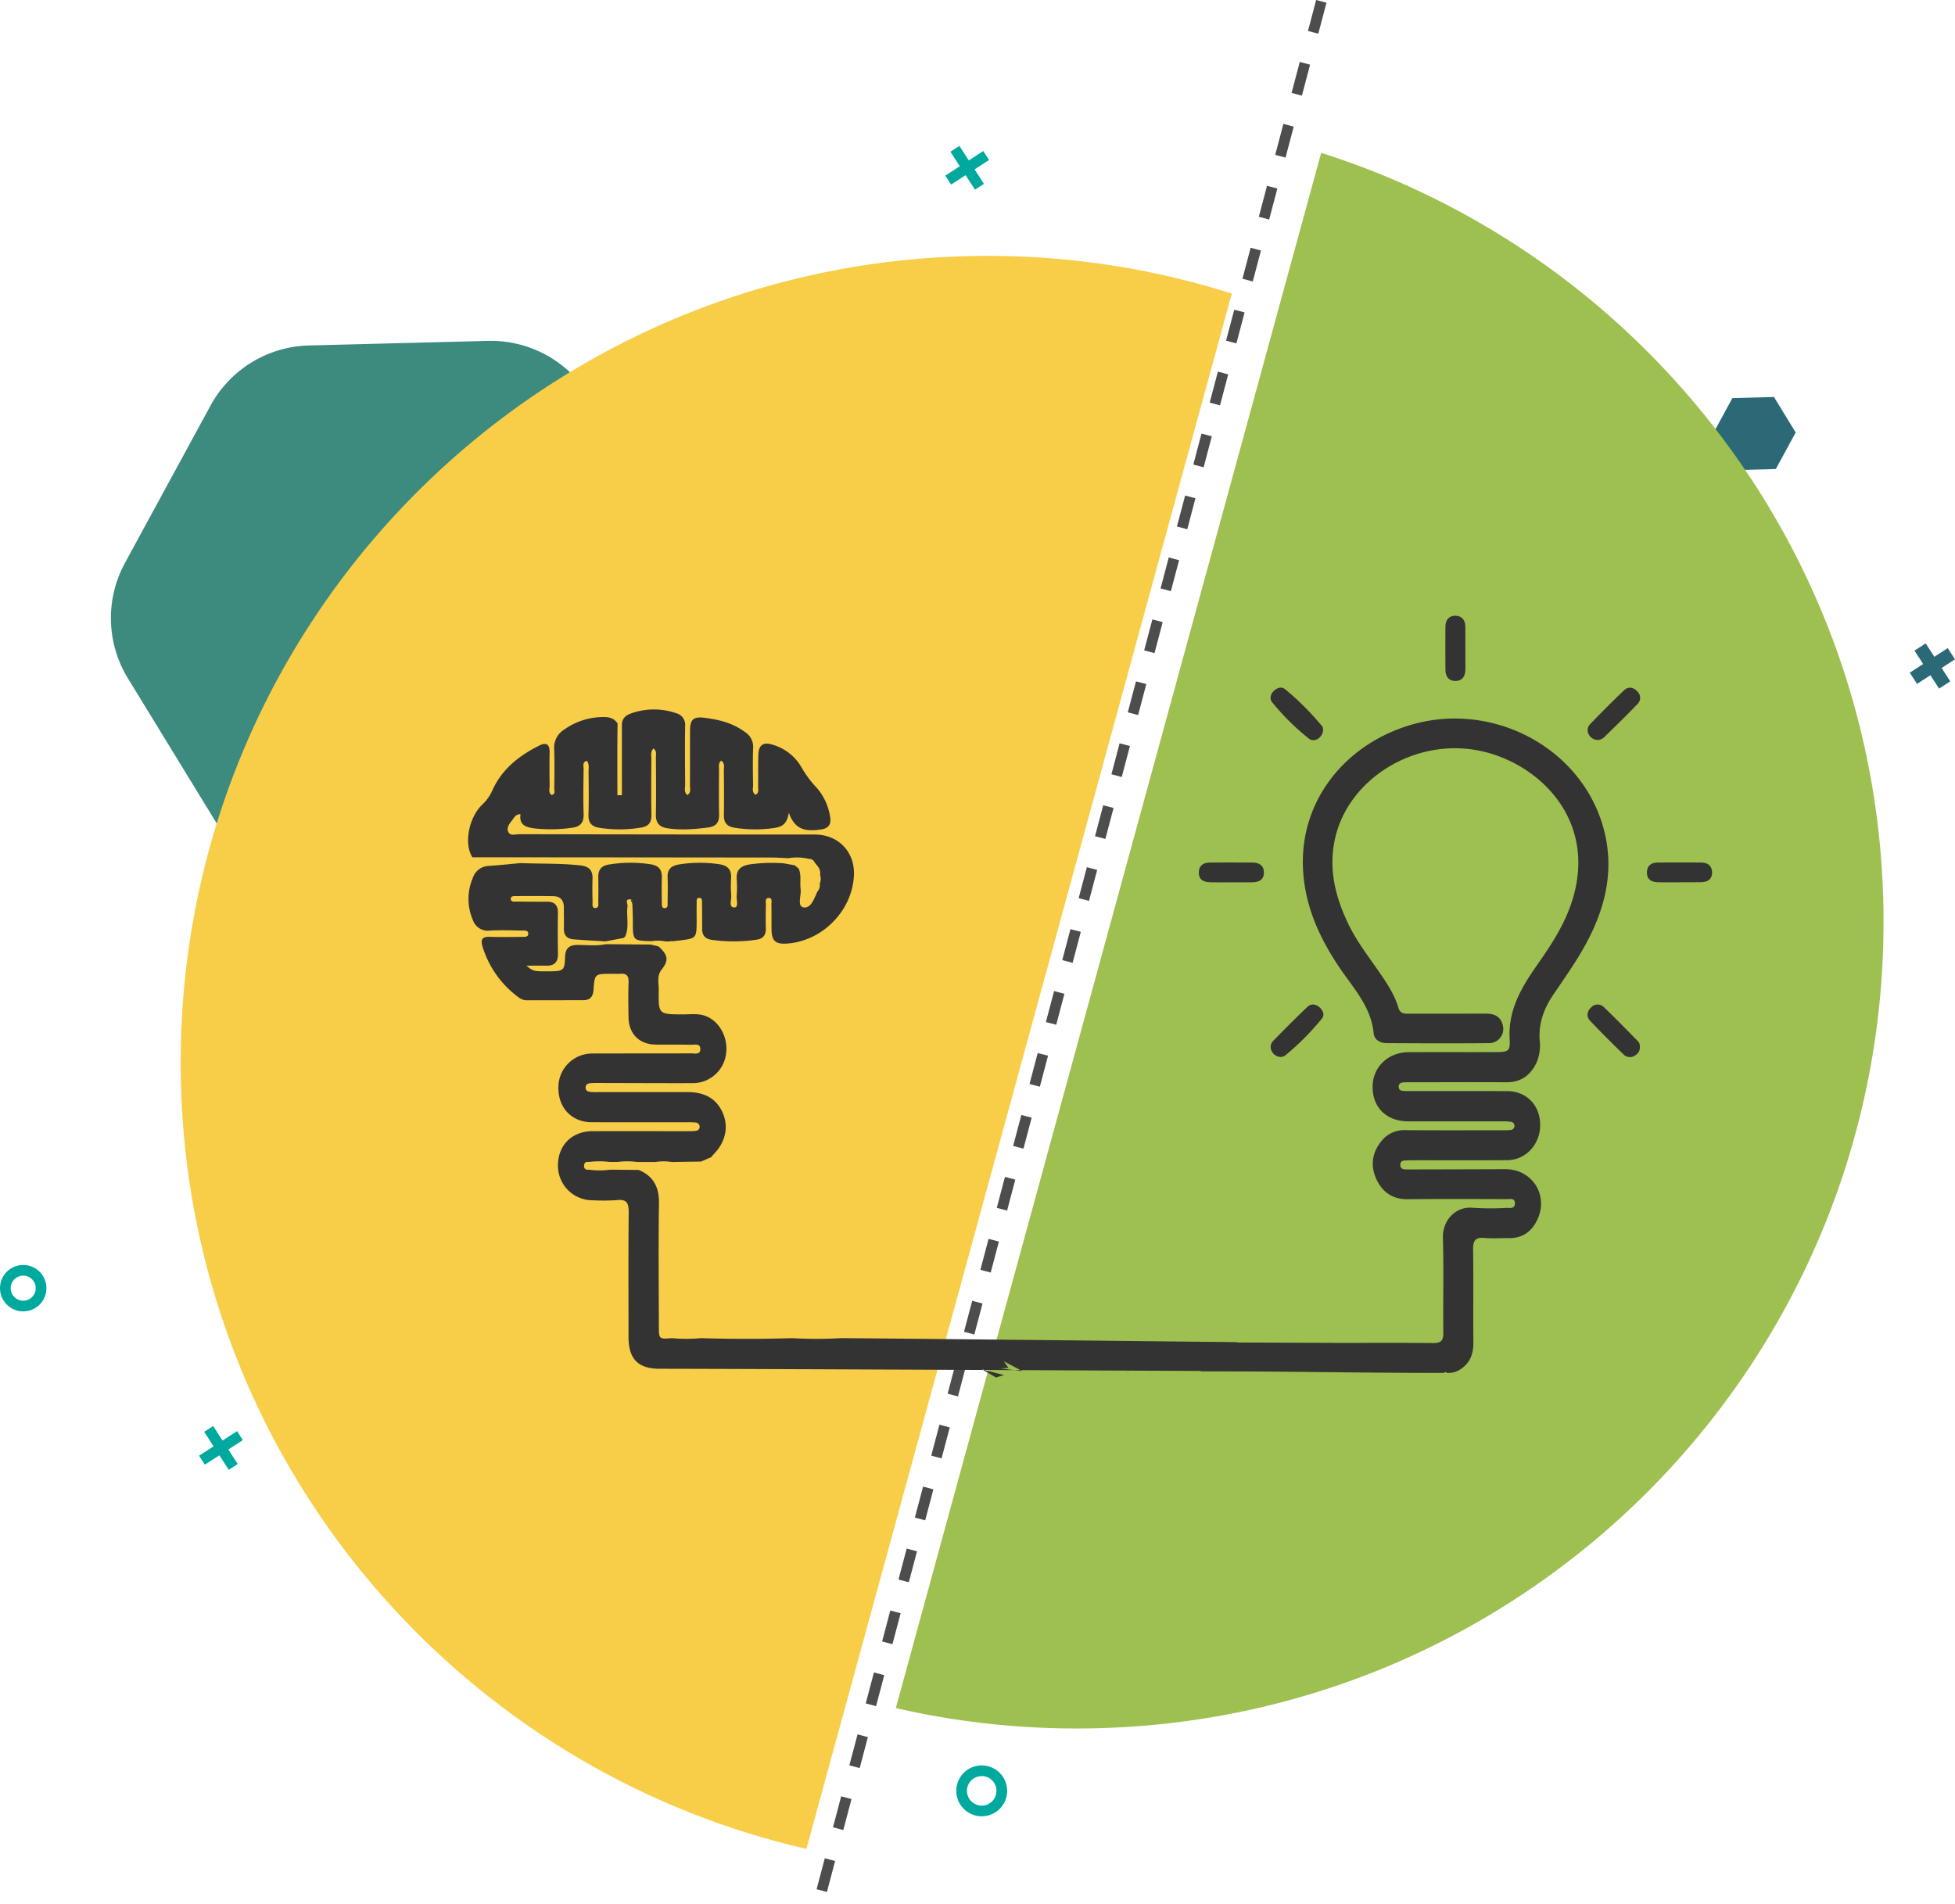 <svg xmlns="http://www.w3.org/2000/svg" xmlns:xlink="http://www.w3.org/1999/xlink" width="732.254" height="713.181" viewBox="0 0 732.254 713.181"><defs><style>.a,.b,.e,.f{fill:none;}.b{stroke:#4d4d4d;stroke-dasharray:12;}.b,.e,.f{stroke-miterlimit:10;}.b,.e{stroke-width:4px;}.c{fill:#3d8a7f;}.d{fill:#f8cd47;}.e{stroke:#00a99d;}.f{stroke:#2b6977;stroke-width:5px;}.g{fill:#2b6977;}.h{fill:#9ec050;}.i{fill:#333;}.j{filter:url(#c);}.k{filter:url(#a);}</style><filter id="a" x="58.684" y="86.858" width="411.696" height="614.69" filterUnits="userSpaceOnUse"><feOffset dy="3" input="SourceAlpha"/><feGaussianBlur stdDeviation="3" result="b"/><feFlood flood-opacity="0.161"/><feComposite operator="in" in2="b"/><feComposite in="SourceGraphic"/></filter><filter id="c" x="326.535" y="48.254" width="387.954" height="608.213" filterUnits="userSpaceOnUse"><feOffset dy="3" input="SourceAlpha"/><feGaussianBlur stdDeviation="3" result="d"/><feFlood flood-opacity="0.161"/><feComposite operator="in" in2="d"/><feComposite in="SourceGraphic"/></filter></defs><g transform="translate(-967 -200.489)"><line class="a" x1="8.837" y2="32.327" transform="translate(1293.698 837.315)"/><line class="a" x1="0.05" y2="0.184" transform="translate(1461.854 254.558)"/><line class="b" x1="188.291" y2="712.159" transform="translate(1273.613 201)"/><path class="c" d="M1162.628,555.489,1095.56,557.2a43.19,43.19,0,0,1-37.943-20.631L1022.6,479.349a43.187,43.187,0,0,1-1.1-43.175l32.048-58.94a43.188,43.188,0,0,1,36.839-22.544l67.068-1.716a43.19,43.19,0,0,1,37.943,20.631l35.019,57.225a43.187,43.187,0,0,1,1.1,43.175l-32.048,58.94A43.189,43.189,0,0,1,1162.628,555.489Z" transform="translate(-7.708 -24.792)"/><g class="k" transform="matrix(1, 0, 0, 1, 967, 200.49)"><path class="d" d="M1441.186,325.468,1281.866,908.04C1147.627,877.278,1047.49,757.09,1047.49,613.511c0-166.876,135.285-302.161,302.161-302.161A301.839,301.839,0,0,1,1441.186,325.468Z" transform="translate(-979.81 -218.49)"/></g><g transform="translate(1322.151 256.232)"><line class="e" x2="9.205" y2="14.226" transform="translate(2.511 0)"/><line class="e" y1="9.205" x2="14.226" transform="translate(0 2.511)"/></g><g transform="translate(1683.67 442.85)"><line class="f" x2="9.205" y2="14.226" transform="translate(2.511)"/><line class="f" y1="9.205" x2="14.226" transform="translate(0 2.511)"/></g><g transform="translate(1042.643 735.747)"><line class="e" x2="9.205" y2="14.226" transform="translate(2.511 0)"/><line class="e" y1="9.205" x2="14.226" transform="translate(0 2.511)"/></g><circle class="e" cx="7.532" cy="7.532" r="7.532" transform="translate(1327.172 863.785)"/><circle class="e" cx="6.695" cy="6.695" r="6.695" transform="translate(969 676.331)"/><path class="g" d="M1756.8,405.078l-15.576.4-8.133-13.29,7.443-13.689,15.576-.4,8.133,13.29Z" transform="translate(-124.661 -28.894)"/><g class="j" transform="matrix(1, 0, 0, 1, 967, 200.49)"><path class="h" d="M1737.515,553.264c0,166.885-135.285,302.17-302.17,302.17a302.541,302.541,0,0,1-67.785-7.64L1526.879,265.22C1649.018,303.991,1737.515,418.3,1737.515,553.264Z" transform="translate(-1032.03 -210.97)"/></g><g transform="translate(1142.328 431.133)"><path class="i" d="M1483.466,765.876c-28.631-.1-206.9-.958-235.535-.952-8.143,0-11.716-3.627-11.721-11.921-.009-15.546-.091-31.094.063-46.639.034-3.4-.647-5.046-4.445-4.614a75.339,75.339,0,0,1-8.932.064,12.957,12.957,0,0,1-13.124-12.959c-.015-7.642,5.205-12.9,12.933-12.927,11.79-.033,23.579,0,35.369,0a27.229,27.229,0,0,0,3.1-.083c.964-.111,1.768-.577,1.664-1.737a1.57,1.57,0,0,0-1.57-1.428,30.423,30.423,0,0,0-3.1-.092c-11.919-.005-23.839.024-35.757-.013-7.412-.023-12.5-5.322-12.474-12.881a12.67,12.67,0,0,1,12.728-12.865c12.307-.044,24.616,0,36.923-.053,1.4-.006,3.619.671,3.511-1.766-.091-2.049-2.142-1.429-3.434-1.456-4.4-.089-8.809-.034-13.214-.065-6.168-.045-10.134-3.965-10.241-10.2-.074-4.4-.146-8.814.019-13.212.09-2.424-.842-3.282-3.134-3.108-1.159.088-2.331,0-3.5.008-6.021.033-6.077.031-6.5,6.04-.177,2.52-1.3,3.844-3.851,3.848-7,.011-13.991,0-20.986.027a5.08,5.08,0,0,1-3.23-1.1,36.937,36.937,0,0,1-13.492-18.983c-.834-2.762-.079-3.808,2.858-3.69,4.009.162,8.03.044,12.046.018.882-.006,2.126.111,2.208-1.027.112-1.541-1.341-1.313-2.287-1.329-4.015-.067-8.041-.223-12.045,0a5.9,5.9,0,0,1-6.4-3.931,19.856,19.856,0,0,1,.009-15.874,6.475,6.475,0,0,1,5.849-4.41c4-.248,7.989-.7,11.983-1.059,7.488.307,14.995.036,22.469.871,3.151.352,4.629,1.812,4.5,5.031-.112,2.842-.054,5.693.019,8.537.024.923-.389,2.475,1.126,2.387,1.375-.08.993-1.587,1.009-2.545.051-2.975.071-5.952,0-8.927-.066-2.759,1.052-4.332,3.893-4.8a48.947,48.947,0,0,1,15.831-.083c3.025.479,4.177,2.1,4.078,5.045-.1,3.1-.035,6.209.005,9.314.011.857-.142,2.1,1.142,2.039,1.253-.055,1-1.3,1.015-2.145.042-3.1.125-6.214,0-9.314-.124-3.058,1.289-4.409,4.224-4.892a48.829,48.829,0,0,1,15.059-.1c3.09.446,4.653,1.886,4.51,5.1a45.72,45.72,0,0,0,.034,6.592c.161,1.6-1.067,4.426,1.122,4.511,1.759.069.8-2.771.922-4.3a39.7,39.7,0,0,0,.019-6.2c-.27-3.583,1.444-5.065,4.848-5.629a59.471,59.471,0,0,1,12.752-.408l4.109.738,1.493,1.234c1.106,2.476.395,5.121.733,7.658.322,2.4-1.4,6.379,1.032,6.869,2.78.561,4.054-3.274,5.218-5.852a3.647,3.647,0,0,0,.9-3.095,4.041,4.041,0,0,0,.138-3.145A4.156,4.156,0,0,0,1307,576.6l-1.03-1.274a2.185,2.185,0,0,0-2.15-1.387,19.636,19.636,0,0,0-7.771-.269c-2.058-.085-4.117-.242-6.175-.245q-56.062-.063-112.125-.094c-3.258-4.908-1.464-14.905,3.792-19.851a15.885,15.885,0,0,0,3.691-5.274c3.582-7.933,10.02-12.98,17.6-16.75,2.628-1.306,3.861-.426,3.811,2.529q-.1,6.2.019,12.411c.023,1.193-.566,2.575.677,3.61,1.586-.3,1.049-1.571,1.058-2.446.049-4.911.133-9.828-.031-14.734a7.943,7.943,0,0,1,3.885-7.426,25.256,25.256,0,0,1,14.923-4.6c2.137.019,3.776.61,4.933,2.414-.137,8.966-.076,17.924-.063,26.884l1.683-.034V523.192c.248-2.088,1.639-3.132,3.461-3.762a25.372,25.372,0,0,1,16.776-.1,4.5,4.5,0,0,1,3.444,4.908c-.1,7.256-.049,14.515.014,21.772.012,1.344-.531,2.872.816,4.025,1.56-.994.958-2.554.97-3.855.064-6.869-.012-13.739.049-20.607.033-3.773,1.3-4.958,5.021-4.534,5.582.636,10.95,1.933,15.6,5.409a6.482,6.482,0,0,1,3,5.875c-.164,4.66-.088,9.33-.017,13.995.018,1.172-.551,2.575.9,3.6,1.407-.663.968-1.965.986-2.979.072-4.017-.048-8.038.085-12.052.12-3.644,1.891-4.855,5.387-3.714a18.245,18.245,0,0,1,10.764,8.44,39.152,39.152,0,0,0,5.744,7.709A21.367,21.367,0,0,1,1311.7,558.1c.573,2.947-.671,4.466-3.512,4.829-4.844.618-9.515.746-11.945-6.332-.684,4.836-3.142,5.457-6.037,5.831a48.652,48.652,0,0,1-14.311-.177c-2.847-.471-4-1.9-3.964-4.712.074-5.572.048-11.146-.018-16.718-.014-1.184.524-2.579-.99-3.708-1.172.986-.8,2.324-.81,3.472-.039,5.573-.1,11.148.019,16.719.063,3.031-1.184,4.5-4.208,4.877-5.033.626-10.028,1.065-15.1.28-3.126-.484-4.432-2.008-4.372-5.209.131-7.126.056-14.256.007-21.383-.007-1.055.435-2.295-.9-3.308-1.187,1.188-.792,2.655-.8,3.955-.041,7-.1,14,.018,20.995.05,2.892-1.151,4.262-3.938,4.7a48.886,48.886,0,0,1-15.473.086c-2.945-.469-4.258-1.838-4.161-4.923.167-5.308.089-10.626.036-15.94-.013-1.374.39-2.846-.611-4.24-1.825.485-1.228,2-1.24,3.106-.063,5.572-.2,11.15,0,16.715.121,3.456-1.306,4.924-4.627,5.29a55.661,55.661,0,0,1-13.944.183c-3.187-.448-5.667-1.332-5.058-5.293-1.856-.059-2.373,1.3-3.106,2.225-.96,1.2-2.15,2.654-1.578,4.194.7,1.894,2.71,1.065,4.135,1.068q55.4.115,110.807.13c8.778.006,15.009,6.495,14.62,15.258-.587,13.2-11.713,24.592-24.962,25.57-4.424.326-5.867-.976-5.9-5.371-.026-3.111.027-6.222-.053-9.331-.023-.893.517-2.455-1.076-2.368-1.423.078-.963,1.589-.986,2.514-.076,2.979-.1,5.963-.025,8.942.063,2.538-1.139,3.867-3.582,4.193a60.205,60.205,0,0,1-16.659.044c-2.513-.363-3.623-1.7-3.617-4.167q.013-4.861-.055-9.719c-.011-.723.109-1.784-.876-1.85-1.4-.1-1.093,1.178-1.11,1.981-.058,2.591,0,5.183-.021,7.775-.044,5.039-.436,5.47-5.422,6.085-1.286.158-2.575.29-3.862.433a.642.642,0,0,0-.736.052l-1.552.013a14.353,14.353,0,0,0-5.352-.11c-6.98-.185-6.964-.185-6.964-7.42,0-2.159-.115-4.319-.177-6.479.281-.768.265-1.431-.629-1.787-2.414-.152-1.072,1.687-1.188,2.526-.53,3.8.779,7.748-.906,11.471l-.6.484-6.759,1.285c-3.993-.253-7.992-.456-11.98-.777-2.453-.2-3.67-1.573-3.6-4.121.073-2.584-.022-5.173,0-7.759.017-2.644-1.192-4.234-3.892-4.285-4.655-.087-9.312-.056-13.967-.033-.856,0-2.137-.08-2.034,1.142.1,1.17,1.387.9,2.239.905,3.75.046,7.5.078,11.251.049,2.914-.023,4.226,1.31,4.178,4.26q-.126,7.564.018,15.131c.062,3.044-1.127,4.65-4.291,4.587-2.234-.044-4.469-.008-7.56-.008,2.689,2.146,2.689,2.146,8.675,2.116,5.211-.026,5.7-.32,5.833-5.322.09-3.349,1.543-4.554,4.773-4.553,3.473,0,6.973.464,10.429-.287l16.892.13,2.927.719c3.476,3.113,3.906,5.207,1.214,8.566-2,2.493-1.105,5.219-1.146,7.824-.141,9.039-.056,9.007,8.859,9.061,2.833.017,5.722-.446,8.485.531,5.449,1.928,8.835,8.28,7.821,14.565a12.587,12.587,0,0,1-12.026,10.656c-11.916.028-23.831-.037-35.747-.058a29.081,29.081,0,0,0-3.1.083c-.979.1-1.74.618-1.693,1.734.048,1.157.963,1.437,1.889,1.531a26.686,26.686,0,0,0,2.716.069q16.708,0,33.415-.015c6.735-.015,11.119,2.549,13.4,7.913,2.257,5.315.924,11.017-3.629,15.568a9.052,9.052,0,0,0-.709.9l-3.849,1.649-10.922.169a18.985,18.985,0,0,0-6.151,0l-2.368-.012-4.64,0a25.2,25.2,0,0,0-7.03-.008h-3.108a30.21,30.21,0,0,0-7.784.011c-1.033-.2-1.725.248-1.806,1.26-.1,1.208.572,1.792,1.813,1.624a29.3,29.3,0,0,0,7.773.018h3.117l7.768.084c5.619,2.338,7.688,6.531,7.592,12.591-.243,15.288-.072,30.581-.044,45.873.009,4.924.043,4.923,4.9,4.537a57.95,57.95,0,0,0,10.89,0q17.112.515,34.225,0a154.976,154.976,0,0,0,18.157,0c14.817.069,133.477,1.321,148.293,1.521m-95.413,10.168,5.2,3.043,3.292-.979-.507.032m7.111-1.418-6.939-3.723,1.746,2.494-2.876.184-1.341-.152" transform="translate(-1176.12 -482.844)"/><path class="i" d="M1472.535,755.912c10.169-.114,20.339-.145,30.509-.207q23.13.1,46.261.183c12.185.03,24.37-.092,36.553.075,3.105.044,3.939-.985,3.9-3.959-.141-11.795.183-23.6-.164-35.384-.2-6.734,4.883-11.994,11.228-11.331a103.926,103.926,0,0,0,12.435.049c1.318-.022,3.259.452,3.314-1.643.058-2.226-1.95-1.646-3.227-1.65-12.313-.04-24.629-.106-36.942.032-5.654.063-9.46-2.668-11.69-7.451-2.381-5.107-1.671-10.125,2.024-14.53a10.829,10.829,0,0,1,8.918-3.888c12.054.086,24.11.035,36.164.031a24.579,24.579,0,0,0,3.1-.1,1.537,1.537,0,0,0,.128-3.065,20.1,20.1,0,0,0-3.1-.16c-11.8-.01-23.593.012-35.388-.014-8.077-.018-13.326-5.161-13.291-12.949.034-7.4,5.788-12.934,13.545-12.955,10.888-.032,21.777.008,32.666-.023,4.778-.013,5.369-.433,5.114-5.043-.583-10.542,4.287-18.99,10-27.156,5.135-7.334,10.1-14.74,13.031-23.322,10.624-31.138-12.077-53-34.672-57.448-23.813-4.686-48.529,10.385-53.691,32.7-2.636,11.4-.013,22.109,4.97,32.389,3.069,6.331,7.359,11.885,11.335,17.638,2.95,4.268,5.876,8.583,7.367,13.611.655,2.212,2.113,2.25,3.875,2.245,9.592-.023,19.185.012,28.777-.031,3.11-.013,5.584.895,6.433,4.308a5.317,5.317,0,0,1-5.375,6.743c-12.709.127-25.42.066-38.13,0-2.425-.012-4.621-1.257-4.854-3.689-.952-9.938-7.558-16.865-12.736-24.519-8.157-12.06-13.781-24.954-13.787-39.774-.009-23.642,16.042-43.946,40.324-51.189,29.742-8.872,62.182,7.424,71.561,36.241,5.611,17.241,1.49,33.286-7.353,48.407-3.265,5.583-6.989,10.9-10.638,16.254-3.542,5.191-5.632,10.738-5.186,17.128a16.529,16.529,0,0,1-1.148,8.4c-2.244,4.711-5.8,7.435-11.288,7.4-11.925-.072-23.851-.007-35.776,0-.907,0-1.816-.01-2.721.044-.967.057-1.832.358-1.871,1.522-.048,1.42.968,1.667,2.082,1.706.906.032,1.814.019,2.722.019,11.925.006,23.85-.008,35.776.023,7.242.019,12.34,5.212,12.416,12.567.076,7.3-5.371,13.266-12.336,13.308-11.779.071-23.558.018-35.338.027-.475,0-1.5.039-1.977.053-1.189.034-2.638-.084-2.737,1.483-.13,2.048,1.7,1.912,3.114,1.91q18.081-.031,36.163-.1c10.336-.038,16.55,10.087,11.822,19.343-2.114,4.14-5.419,6.5-10.223,6.469-3.111-.023-6.242.226-9.328-.056-3.562-.325-4.346,1.14-4.292,4.458.183,11.533-.008,23.073.107,34.608.042,4.207-1.128,7.633-4.7,10.042l-.9.56a8.389,8.389,0,0,1-4.379.876.581.581,0,0,0-.993.017c-30.04.018-60.854-.63-90.895-.612" transform="translate(-1224.48 -483.508)"/><path class="i" d="M1471.624,815a.451.451,0,0,0-.562-.042" transform="translate(-1224.24 -531.289)"/><path class="i" d="M1539.271,669.669a3.785,3.785,0,0,1-3.363-1.877,3.288,3.288,0,0,1,.246-4.014c4.243-4.356,8.536-8.667,12.942-12.857,1.373-1.305,3.161-1.11,4.592.192,1.264,1.149,1.95,2.824.847,4.181a96.913,96.913,0,0,1-13.934,13.954A3.613,3.613,0,0,1,1539.271,669.669Z" transform="translate(-1234.728 -504.393)"/><path class="i" d="M1681.224,527.818a3.949,3.949,0,0,1-3.473-1.883,3.227,3.227,0,0,1,.305-3.991c4.215-4.363,8.482-8.683,12.894-12.845,1.52-1.434,3.443-1.026,4.847.5a3.218,3.218,0,0,1,.211,4.593c-4.193,4.385-8.544,8.621-12.9,12.851A5.109,5.109,0,0,1,1681.224,527.818Z" transform="translate(-1257.873 -481.255)"/><path class="i" d="M1554.959,523.977c-.039,2.821-3.16,4.931-5.26,3.352a89.09,89.09,0,0,1-13.765-13.6c-1.076-1.256-.751-2.987.5-4.252,1.22-1.232,2.929-1.8,4.236-.736a101.606,101.606,0,0,1,13.963,13.952C1554.93,523.041,1554.89,523.674,1554.959,523.977Z" transform="translate(-1234.718 -481.249)"/><path class="i" d="M1696.746,665.6a3.469,3.469,0,0,1-1.688,3.453,3.388,3.388,0,0,1-4.339-.254c-4.279-4.142-8.5-8.348-12.6-12.669-1.427-1.5-1.229-3.407.27-4.9a3.3,3.3,0,0,1,4.9-.2c4.3,4.116,8.449,8.4,12.637,12.637A2.5,2.5,0,0,1,1696.746,665.6Z" transform="translate(-1257.863 -504.393)"/><path class="i" d="M1715.995,593.877c-2.716,0-5.434.043-8.15-.013-2.354-.049-4.117-1.037-4.125-3.63-.007-2.5,1.546-3.75,3.986-3.769q8.15-.063,16.3-.007c2.369.018,4.08,1.092,4.135,3.634.055,2.559-1.6,3.692-4,3.747-2.716.062-5.434.014-8.151.014Z" transform="translate(-1262.198 -494.016)"/><path class="i" d="M1621.02,488.316c0,2.587.009,5.175,0,7.762-.011,2.568-1.144,4.381-3.841,4.355-2.5-.024-3.615-1.772-3.631-4.162-.038-5.433-.079-10.866-.006-16.3.032-2.4,1.371-4.051,3.831-3.97,2.421.081,3.635,1.71,3.632,4.164q-.006,4.075,0,8.149Z" transform="translate(-1247.478 -476)"/><path class="i" d="M1515.206,593.887c-2.586.005-5.173.066-7.756-.013-2.455-.075-4.4-.951-4.271-3.854.114-2.582,1.816-3.538,4.182-3.548,5.3-.022,10.6-.041,15.9,0,2.524.018,4.343,1.08,4.291,3.87-.048,2.629-1.886,3.489-4.2,3.532C1520.636,593.921,1517.92,593.882,1515.206,593.887Z" transform="translate(-1229.479 -494.019)"/><path class="i" d="M1572.069,813.027a.58.58,0,0,1,.992-.017Z" transform="translate(-1240.719 -530.939)"/><path class="i" d="M1578.487,811.907l.9-.56Z" transform="translate(-1241.766 -530.712)"/><path class="i" d="M1249.514,604.733l-.629-1.787C1249.778,603.3,1249.795,603.964,1249.514,604.733Z" transform="translate(-1187.991 -496.711)"/><path class="i" d="M1416.217,815.814c-.106.111-.216.222-.326.331" transform="translate(-1215.238 -531.44)"/><path class="i" d="M1416.123,809.422l-.242.24" transform="translate(-1215.237 -530.398)"/><path class="i" d="M1246.265,619.672l-.6.484Z" transform="translate(-1187.466 -499.44)"/></g></g></svg>